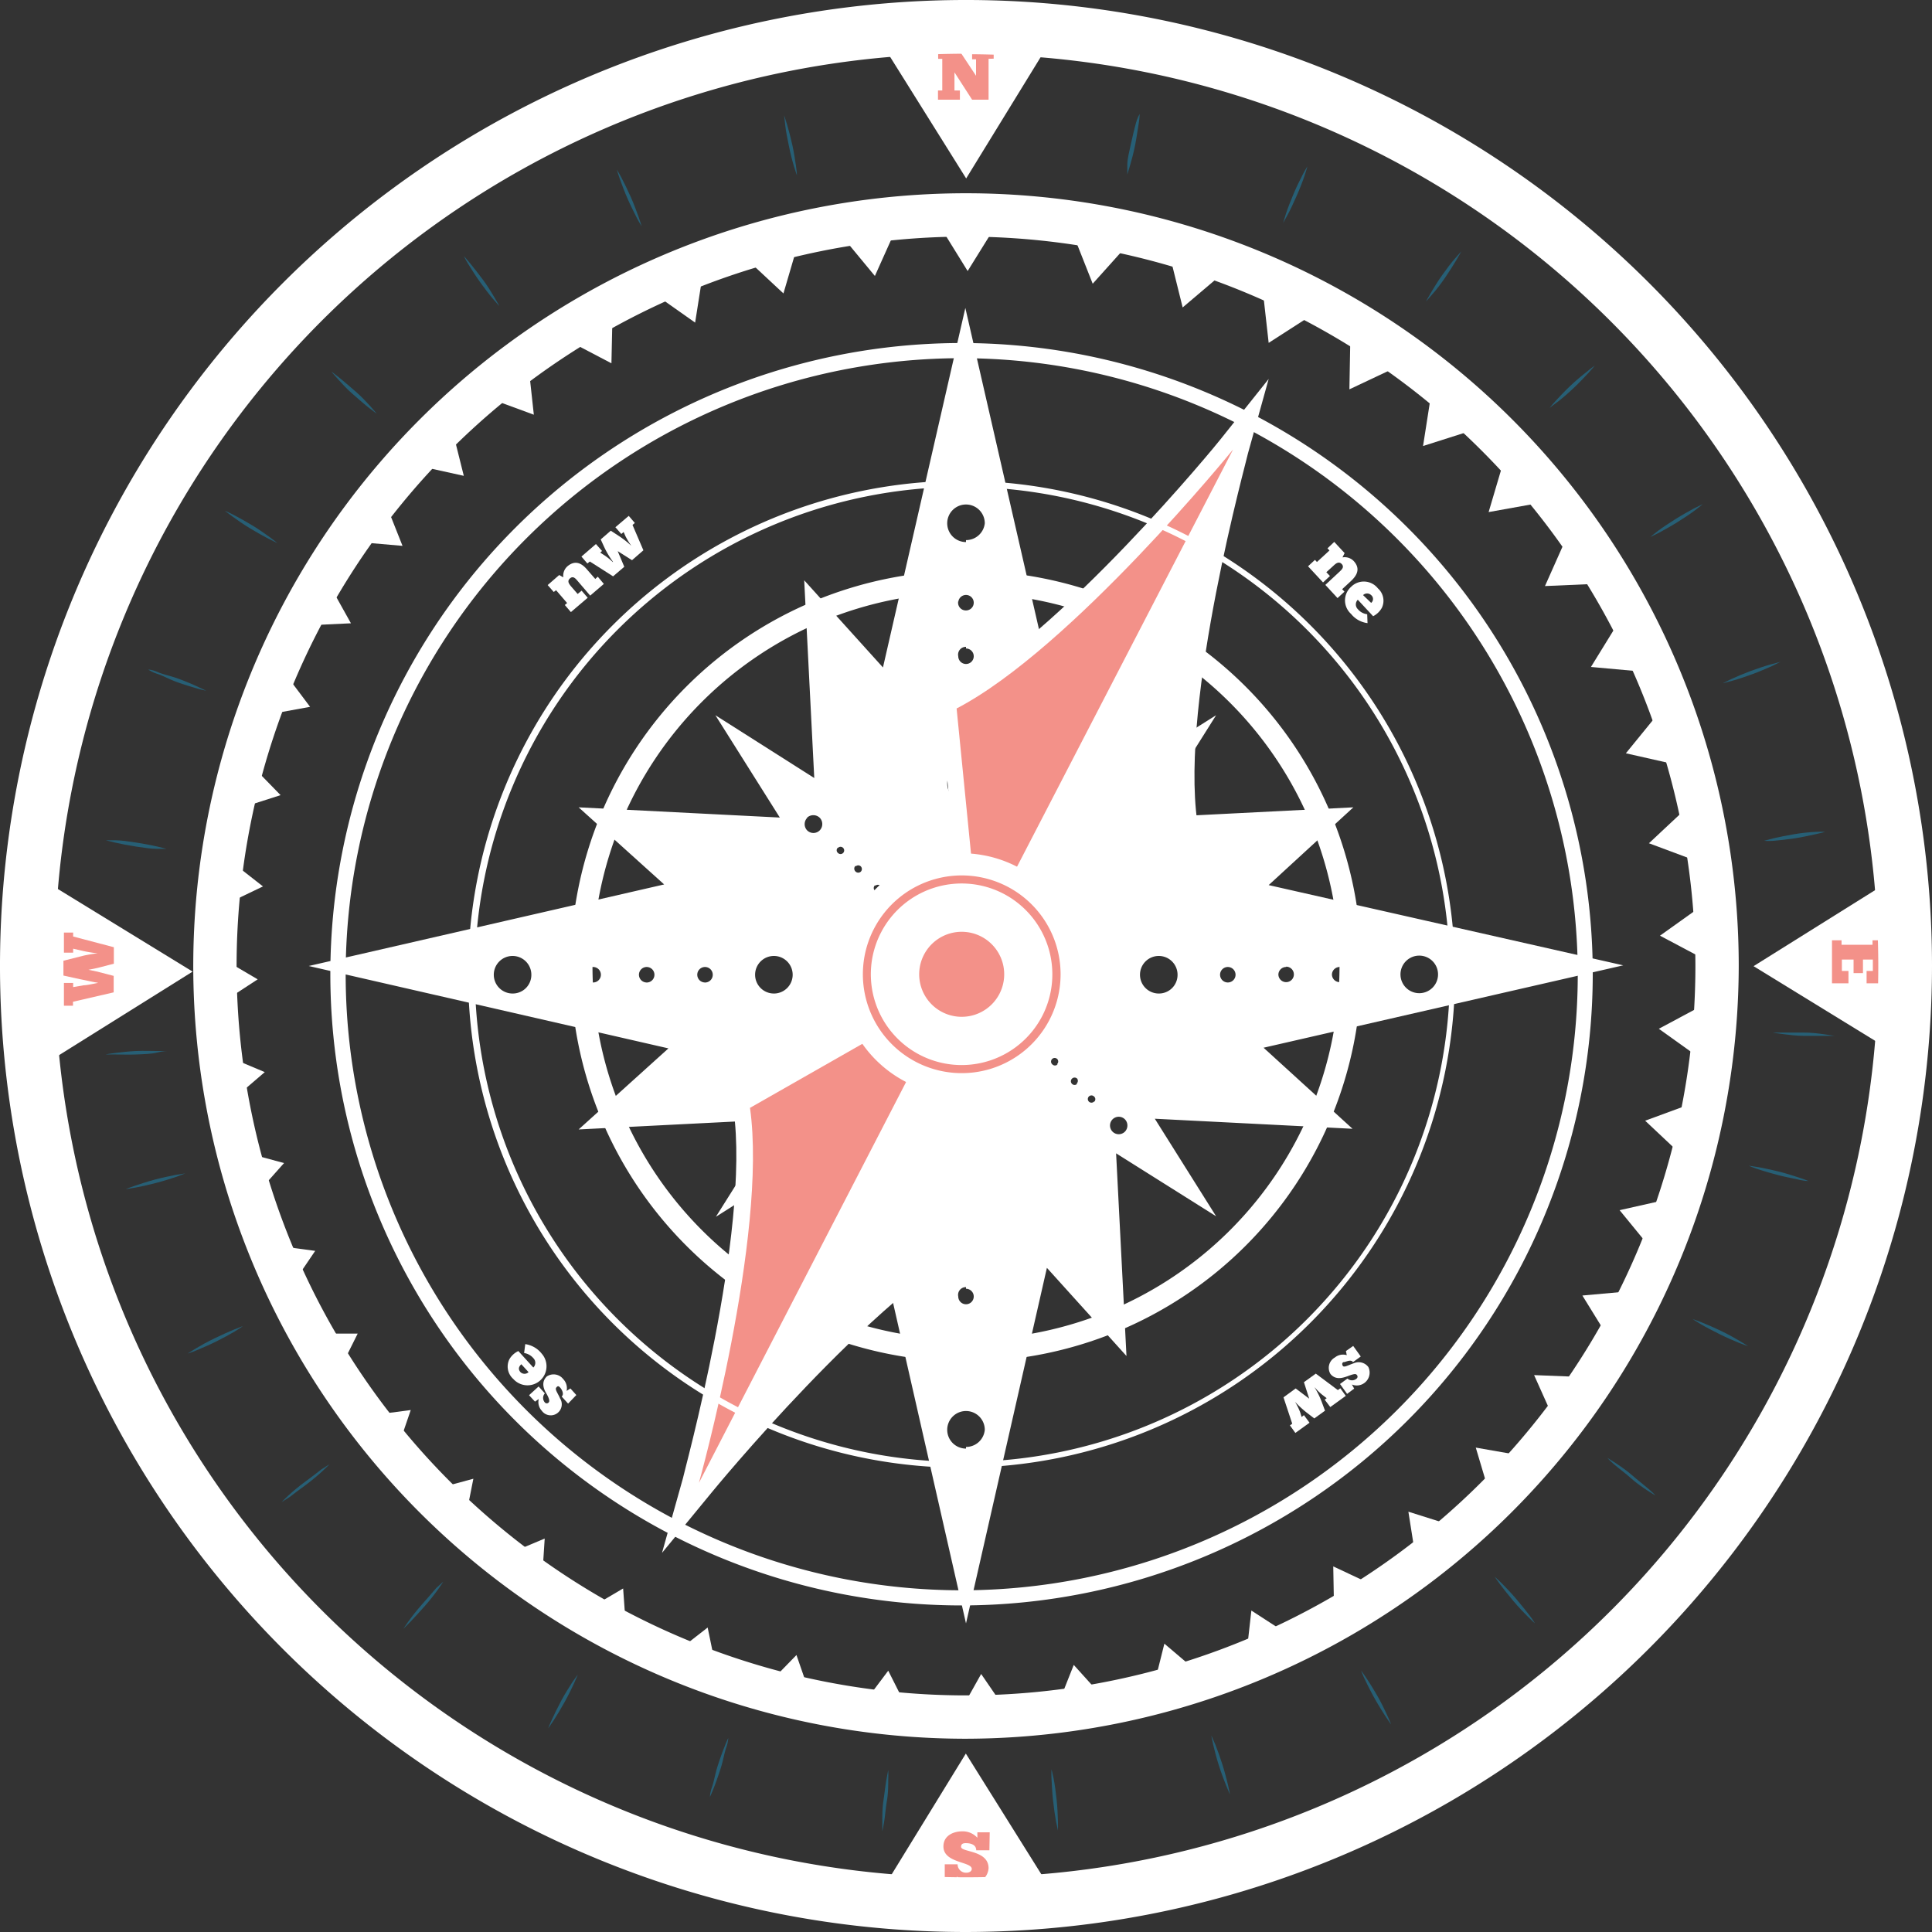 <svg xmlns="http://www.w3.org/2000/svg" viewBox="0 0 117.26 117.26"><rect x="0" y="0" width="117.26" height="117.26" fill="#333333" stroke="none"/><defs><style>.cls-1{fill:#fff;}.cls-2{fill:#275f75;}.cls-3{fill:#f39189;}</style></defs><title>Recurso 1</title><g id="Capa_2" data-name="Capa 2"><g id="OBJECT"><polygon class="cls-1" points="2.13 64.95 11.69 58.97 2.13 53.11 2.13 64.95"></polygon><path class="cls-1" d="M58.63,82.64a24,24,0,1,1,24-24A24,24,0,0,1,58.63,82.64Zm0-46.68A22.67,22.67,0,1,0,81.3,58.63,22.7,22.7,0,0,0,58.63,36Z"></path><polygon class="cls-1" points="52.66 1.27 58.64 10.83 64.51 1.27 52.66 1.27"></polygon><polygon class="cls-1" points="65.3 14.64 66.32 17.22 68.17 15.16 65.3 14.64"></polygon><polygon class="cls-1" points="71.11 15.96 71.78 18.66 73.89 16.87 71.11 15.96"></polygon><polygon class="cls-1" points="76.69 18.05 77 20.81 79.33 19.31 76.69 18.05"></polygon><polygon class="cls-1" points="81.95 20.85 81.9 23.63 84.4 22.45 81.95 20.85"></polygon><polygon class="cls-1" points="103.02 55.17 100.75 56.79 103.2 58.09 103.02 55.17"></polygon><polygon class="cls-1" points="103.13 61.13 100.68 62.44 102.93 64.05 103.13 61.13"></polygon><polygon class="cls-1" points="102.46 67.06 99.85 68.02 101.87 69.92 102.46 67.06"></polygon><polygon class="cls-1" points="101.01 72.84 98.3 73.45 100.05 75.59 101.01 72.84"></polygon><polygon class="cls-1" points="98.81 78.38 96.04 78.63 97.49 80.98 98.81 78.38"></polygon><polygon class="cls-1" points="95.89 83.57 93.11 83.46 94.24 85.98 95.89 83.57"></polygon><polygon class="cls-1" points="92.31 88.34 89.57 87.86 90.36 90.51 92.31 88.34"></polygon><polygon class="cls-1" points="88.14 92.59 85.48 91.75 85.91 94.48 88.14 92.59"></polygon><polygon class="cls-1" points="83.43 96.25 80.92 95.07 80.97 97.83 83.43 96.25"></polygon><polygon class="cls-1" points="78.28 99.26 75.95 97.75 75.64 100.5 78.28 99.26"></polygon><polygon class="cls-1" points="72.79 101.56 70.67 99.76 70 102.44 72.79 101.56"></polygon><polygon class="cls-1" points="67.03 103.11 65.17 101.05 64.15 103.62 67.03 103.11"></polygon><polygon class="cls-1" points="61.12 103.89 59.55 101.6 58.2 104.01 61.12 103.89"></polygon><polygon class="cls-1" points="55.16 103.88 53.91 101.4 52.25 103.61 55.16 103.88"></polygon><polygon class="cls-1" points="49.25 103.08 48.34 100.45 46.41 102.43 49.25 103.08"></polygon><polygon class="cls-1" points="43.51 101.5 42.95 98.78 40.77 100.48 43.51 101.5"></polygon><polygon class="cls-1" points="38.02 99.18 37.82 96.41 35.44 97.81 38.02 99.18"></polygon><polygon class="cls-1" points="32.88 96.16 33.06 93.38 30.51 94.45 32.88 96.16"></polygon><polygon class="cls-1" points="28.19 92.48 28.73 89.75 26.07 90.47 28.19 92.48"></polygon><polygon class="cls-1" points="24.03 88.21 24.93 85.58 22.19 85.94 24.03 88.21"></polygon><polygon class="cls-1" points="20.47 83.43 21.71 80.94 18.94 80.94 20.47 83.43"></polygon><polygon class="cls-1" points="17.57 78.22 19.13 75.92 16.39 75.55 17.57 78.22"></polygon><polygon class="cls-1" points="15.39 72.67 17.24 70.59 14.57 69.87 15.39 72.67"></polygon><polygon class="cls-1" points="13.96 66.88 16.07 65.07 13.52 64 13.96 66.88"></polygon><polygon class="cls-1" points="13.31 60.96 15.64 59.44 13.26 58.04 13.31 60.96"></polygon><polygon class="cls-1" points="13.46 55 15.96 53.8 13.79 52.1 13.46 55"></polygon><polygon class="cls-1" points="14.38 49.11 17.03 48.26 15.1 46.28 14.38 49.11"></polygon><polygon class="cls-1" points="16.08 43.4 18.82 42.9 17.16 40.69 16.08 43.4"></polygon><polygon class="cls-1" points="18.52 37.96 21.3 37.83 19.95 35.41 18.52 37.96"></polygon><polygon class="cls-1" points="21.66 32.89 24.43 33.13 23.41 30.56 21.66 32.89"></polygon><polygon class="cls-1" points="25.43 28.28 28.15 28.88 27.48 26.2 25.43 28.28"></polygon><polygon class="cls-1" points="29.79 24.21 32.4 25.17 32.1 22.42 29.79 24.21"></polygon><polygon class="cls-1" points="34.65 20.76 37.11 22.05 37.17 19.29 34.65 20.76"></polygon><polygon class="cls-1" points="39.92 17.98 42.19 19.58 42.62 16.85 39.92 17.98"></polygon><polygon class="cls-1" points="45.51 15.91 47.55 17.81 48.33 15.15 45.51 15.91"></polygon><polygon class="cls-1" points="51.33 14.61 53.1 16.75 54.23 14.23 51.33 14.61"></polygon><polygon class="cls-1" points="57.27 14.09 58.73 16.45 60.19 14.1 57.27 14.09"></polygon><polygon class="cls-1" points="115.99 52.66 106.43 58.64 115.99 64.51 115.99 52.66"></polygon><polygon class="cls-1" points="64.6 115.99 58.62 106.43 52.75 115.99 64.6 115.99"></polygon><path class="cls-2" d="M69.17,6.92s0,.24-.06.59-.12.81-.21,1.27-.21.91-.31,1.25-.17.56-.17.56,0-.24,0-.59.12-.81.22-1.27.21-.91.3-1.25S69.17,6.92,69.17,6.92Z"></path><path class="cls-2" d="M79.35,10.1s-.06.23-.17.56-.28.77-.47,1.2-.38.85-.55,1.16-.28.51-.28.51.06-.22.17-.56.28-.77.46-1.2.39-.85.55-1.16S79.35,10.1,79.35,10.1Z"></path><path class="cls-2" d="M88.69,15.26s-.11.21-.29.51-.43.7-.69,1.08-.55.76-.77,1l-.39.45s.11-.22.29-.52.42-.7.69-1.08.55-.75.77-1S88.69,15.26,88.69,15.26Z"></path><path class="cls-2" d="M96.79,22.19s-.14.18-.38.44-.56.6-.9.92-.69.63-1,.86-.46.35-.46.35.14-.18.38-.44.56-.6.9-.92a12.82,12.82,0,0,1,1-.85C96.6,22.32,96.79,22.19,96.79,22.19Z"></path><path class="cls-2" d="M111.34,62.87s-.24,0-.59,0-.82,0-1.28,0-.94-.07-1.28-.11-.59-.09-.59-.09l.59,0c.35,0,.82,0,1.29,0s.93.06,1.28.11Z"></path><path class="cls-2" d="M109.76,71.68s-.24,0-.58-.08-.81-.16-1.26-.28-.9-.25-1.23-.36a5,5,0,0,1-.55-.21l.58.09c.34.06.8.16,1.25.27s.9.26,1.24.37S109.76,71.68,109.76,71.68Z"></path><path class="cls-2" d="M106.09,81.7s-.23-.07-.55-.2-.76-.32-1.18-.53-.83-.42-1.13-.6-.5-.31-.5-.31.22.07.55.2.76.32,1.18.52.83.43,1.13.61S106.09,81.7,106.09,81.7Z"></path><path class="cls-2" d="M100.48,90.77s-.21-.12-.5-.31-.68-.46-1-.75-.72-.58-1-.82-.42-.4-.42-.4.2.11.5.31.68.46,1,.74.72.59,1,.83S100.48,90.77,100.48,90.77Z"></path><path class="cls-2" d="M93.16,98.53s-.18-.16-.42-.4-.58-.59-.88-.95-.59-.72-.8-1-.34-.48-.34-.48.18.15.43.4.57.59.87.94.6.73.81,1S93.16,98.53,93.16,98.53Z"></path><path class="cls-2" d="M84.43,104.66s-.14-.19-.33-.48-.44-.69-.67-1.1-.44-.83-.59-1.15a5.61,5.61,0,0,1-.23-.54s.14.19.34.49.44.69.67,1.09.43.83.58,1.15S84.43,104.66,84.43,104.66Z"></path><path class="cls-2" d="M74.65,108.91s-.1-.22-.23-.54-.3-.77-.44-1.21-.26-.9-.34-1.24-.12-.58-.12-.58.11.22.24.54.29.77.43,1.21.26.9.34,1.24S74.65,108.91,74.65,108.91Z"></path><path class="cls-2" d="M64.21,111.1l-.12-.57c-.06-.35-.13-.81-.18-1.28s-.07-.93-.09-1.28,0-.59,0-.59.06.23.13.58.13.81.18,1.27.07.93.08,1.28S64.21,111.1,64.21,111.1Z"></path><path class="cls-2" d="M53.55,111.15s0-.23,0-.58,0-.82.07-1.29.12-.93.18-1.27.11-.58.11-.58a5.85,5.85,0,0,1,0,.59c0,.35,0,.82-.08,1.28s-.11.93-.17,1.28S53.55,111.15,53.55,111.15Z"></path><path class="cls-2" d="M43.09,109.06s0-.24.12-.58.19-.79.33-1.24.3-.89.43-1.21a4.86,4.86,0,0,1,.23-.54s0,.23-.12.57-.19.8-.33,1.24-.3.89-.43,1.22S43.09,109.06,43.09,109.06Z"></path><path class="cls-2" d="M33.27,104.9s.08-.22.23-.54.35-.74.57-1.15.47-.8.66-1.1l.34-.48s-.08.22-.23.54-.35.74-.58,1.15-.47.81-.66,1.1S33.27,104.9,33.27,104.9Z"></path><path class="cls-2" d="M24.48,98.86s.13-.2.33-.48.5-.66.8-1,.62-.7.87-1L26.9,96s-.12.2-.33.49-.49.65-.8,1-.62.69-.86.94S24.48,98.86,24.48,98.86Z"></path><path class="cls-2" d="M17.09,91.17s.16-.17.42-.41.62-.54,1-.82.75-.56,1-.76l.49-.31s-.16.17-.42.41-.61.54-1,.83-.75.55-1,.75Z"></path><path class="cls-2" d="M11.39,82.15l.5-.31c.3-.18.71-.41,1.13-.61s.85-.4,1.17-.53.55-.21.55-.21-.19.14-.49.32-.71.4-1.13.61-.85.39-1.18.53S11.39,82.15,11.39,82.15Z"></path><path class="cls-2" d="M7.63,72.17s.22-.09.55-.2.78-.26,1.23-.38.91-.21,1.25-.28l.58-.09-.55.21c-.33.11-.77.25-1.23.37s-.91.22-1.25.28S7.63,72.17,7.63,72.17Z"></path><path class="cls-2" d="M6.4,64s.23-.05.58-.09.81-.1,1.28-.12.93,0,1.29,0l.58,0s-.23,0-.58.09-.81.1-1.28.12S7.34,64,7,64Z"></path><path class="cls-2" d="M6.42,51,7,51c.35,0,.82.07,1.28.14s.92.16,1.27.24l.56.14-.58,0c-.35,0-.82-.07-1.28-.14s-.92-.16-1.26-.24S6.42,51,6.42,51Z"></path><path class="cls-2" d="M9,40.64s.23,0,.57.15.78.23,1.22.39.87.34,1.19.49.53.25.53.25a5.71,5.71,0,0,1-.57-.14c-.34-.1-.78-.23-1.22-.39S9.87,41,9.55,40.9,9,40.64,9,40.64Z"></path><path class="cls-2" d="M13.65,31s.22.09.53.25.72.39,1.12.63.78.51,1.07.72.46.36.46.36l-.53-.26c-.31-.16-.72-.39-1.12-.63s-.78-.51-1.07-.72S13.65,31,13.65,31Z"></path><path class="cls-2" d="M20.12,22.56s.19.13.46.35.63.53,1,.85.67.65.91.91l.38.44s-.19-.13-.47-.35-.63-.53-1-.85-.66-.65-.9-.91S20.12,22.56,20.12,22.56Z"></path><path class="cls-2" d="M28.16,15.55s.16.17.38.44.51.64.78,1,.52.78.7,1.08.29.51.29.51-.16-.17-.39-.44-.51-.64-.77-1-.52-.78-.71-1.08S28.16,15.55,28.16,15.55Z"></path><path class="cls-2" d="M37.44,10.3s.13.2.29.51.37.73.56,1.16.35.87.47,1.2.18.56.18.56-.13-.2-.29-.51-.37-.73-.56-1.16-.35-.87-.47-1.2S37.44,10.3,37.44,10.3Z"></path><path class="cls-2" d="M47.59,7s.08.22.18.56.22.79.32,1.24.17.92.22,1.27.06.58.06.58-.08-.22-.18-.55-.22-.79-.31-1.25S47.7,8,47.66,7.61,47.59,7,47.59,7Z"></path><path class="cls-3" d="M60,3.57V6.05H59L57.93,4.39v1.1h.33v.56H56.93V5.49h.26V3.57h-.25V3h1.24l1.06,1.6v-1H59V3h1.31v.56Z"></path><path class="cls-3" d="M114.24,59.68h-.95v-.75h.38v-.69h-.6v.82h-.57v-.82h-.71v.69h.4v.75h-1V57.07h.58v.27h1.88v-.27h.57Z"></path><path class="cls-3" d="M60.05,112.3h-.8c0-.36-.37-.42-.55-.43s-.37,0-.37.22c0,.34,1.67.19,1.67,1.3a1,1,0,0,1-1,.93,1,1,0,0,1-.91-.44l0,.36h-.75v-1.09h.78a.51.51,0,0,0,.56.51c.13,0,.3-.08.3-.23,0-.45-1.72-.34-1.72-1.36,0-.68.63-.92,1.15-.92a1.2,1.2,0,0,1,.91.39l0-.33h.75Z"></path><path class="cls-3" d="M5.93,59.64c-.12,0-.66-.13-1.08-.21l-1-.22v-.9L5.08,58a8.3,8.3,0,0,1,.85-.14v0a7.55,7.55,0,0,1-.83-.13l-.66-.15v.24H3.88V56.6h.56v.24l2.47.65v1l-1,.26-.54.11h0l.53.11,1,.26v1l-2.47.57v.24H3.88V59.66h.56v.25l.64-.11c.2,0,.72-.12.85-.14Z"></path><path class="cls-1" d="M34.48,85.19l-.39-.43c.17-.15,0-.44-.09-.54s-.15-.12-.24,0,.1.34.23.65a.67.67,0,0,1-1.11.75.77.77,0,0,1-.18-.71l-.23.16-.36-.39.58-.53.38.42a.41.41,0,0,0,0,.55.15.15,0,0,0,.23,0c.09-.09,0-.31-.16-.58s-.29-.68.05-1a.74.74,0,0,1,1,.17.79.79,0,0,1,.2.71l.23-.15.36.4Z"></path><path class="cls-1" d="M31.88,81.58a1.55,1.55,0,0,1,1,.58,1.15,1.15,0,1,1-1.73,1.53,1,1,0,0,1-.23-1.2,1.24,1.24,0,0,1,.54-.49l.91,1a.4.4,0,0,0,0-.57.92.92,0,0,0-.56-.31Zm-.24,1.22c-.12.12-.23.27-.05.48a.35.35,0,0,0,.49,0Z"></path><path class="cls-1" d="M82.59,82.33l-.47.34c-.14-.19-.44,0-.55,0s-.14.14-.06.24.35-.07.66-.17a.73.73,0,0,1,.88.23.78.78,0,0,1-1,1.06l.14.25-.43.32L81.33,84l.45-.33a.42.42,0,0,0,.56,0,.15.15,0,0,0,0-.23c-.07-.1-.31,0-.59.1s-.7.22-1-.15a.72.72,0,0,1,.27-1,.78.78,0,0,1,.72-.14L81.69,82l.44-.31Z"></path><path class="cls-1" d="M79.79,84.21a5,5,0,0,1,.45.93l.18.48-.65.47-.47-.36a6,6,0,0,1-.7-.65h0a4.11,4.11,0,0,1,.31.63L79,86l.14-.11.34.46-.86.62-.33-.46.14-.1-.53-1.6.74-.54.82.62-.32-1,.72-.52,1.34,1,.15-.11.33.46-.94.68-.34-.45.12-.09-.26-.2a3.16,3.16,0,0,1-.45-.44Z"></path><path class="cls-1" d="M34.65,37.15l-.37-.43.14-.12-.67-.78-.14.11-.37-.42.7-.61.25.14a.76.76,0,0,1,.25-.67c.51-.43.92-.13,1.21.22l.48.55.15-.14.37.44-.83.71-.77-.9c-.1-.11-.25-.32-.45-.15s-.06.34.06.49l.4.46.24-.2.37.43Z"></path><path class="cls-1" d="M37.2,34.09a5.37,5.37,0,0,1-.53-.89l-.21-.46.61-.53.49.32a5.56,5.56,0,0,1,.76.6h0a4.51,4.51,0,0,1-.36-.59l-.11-.25-.14.12L37.35,32l.81-.69.37.43-.14.12.66,1.54-.69.6-.87-.55.4.95-.68.58-1.41-.9-.15.12-.36-.42.88-.76.37.42-.11.1.28.18a3.92,3.92,0,0,1,.49.4Z"></path><path class="cls-1" d="M58.63,105.53a46.9,46.9,0,1,1,46.9-46.9A47,47,0,0,1,58.63,105.53Zm0-91.17A44.27,44.27,0,1,0,102.9,58.63,44.32,44.32,0,0,0,58.63,14.36Z"></path><path class="cls-1" d="M58.63,117.26a58.63,58.63,0,1,1,58.63-58.63A58.69,58.69,0,0,1,58.63,117.26Zm0-114A55.34,55.34,0,1,0,114,58.63,55.4,55.4,0,0,0,58.63,3.29Z"></path><polygon class="cls-1" points="86.8 24.32 86.37 27.07 89.01 26.23 86.8 24.32"></polygon><polygon class="cls-1" points="91.14 28.41 90.35 31.08 93.08 30.59 91.14 28.41"></polygon><polygon class="cls-1" points="94.9 33.03 93.77 35.57 96.53 35.45 94.9 33.03"></polygon><polygon class="cls-1" points="98.02 38.11 96.56 40.48 99.31 40.73 98.02 38.11"></polygon><polygon class="cls-1" points="100.44 43.56 98.68 45.72 101.38 46.33 100.44 43.56"></polygon><polygon class="cls-1" points="102.11 49.28 100.08 51.18 102.68 52.15 102.11 49.28"></polygon><path class="cls-2" d="M103.34,30.6s-.18.16-.46.37-.67.47-1.07.72-.8.47-1.11.64l-.53.26s.18-.16.46-.37.67-.47,1.07-.72.8-.47,1.11-.64Z"></path><path class="cls-2" d="M108.06,40.17l-.52.26c-.32.14-.75.33-1.19.49s-.88.31-1.22.4-.57.15-.57.15l.53-.26c.32-.15.75-.33,1.18-.49s.89-.31,1.22-.4S108.06,40.17,108.06,40.17Z"></path><path class="cls-2" d="M110.77,50.49s-.23.07-.57.14-.8.18-1.26.25-.93.12-1.28.15-.59,0-.59,0l.57-.15c.34-.08.8-.17,1.26-.25s.93-.12,1.28-.14S110.77,50.49,110.77,50.49Z"></path><path class="cls-1" d="M76.69,63.59l21.83-5L77,53.72,82.14,49l-12.24.62,3.91-6.21-6.06,3.81.62-12-4.78,5.29-5-21.82-5,21.82-4.78-5.29.61,12-6-3.81,3.91,6.21L35.12,49l5.19,4.68L18.74,58.63l21.83,5-5.45,4.92,12.05-.61-3.72,5.91L49.52,70l-.63,12.3,4.83-5.35,4.91,21.58,4.91-21.58,4.83,5.35L67.74,70l6.07,3.82L70.09,67.9l12,.61ZM86.15,58A1.14,1.14,0,1,1,85,59.16,1.14,1.14,0,0,1,86.15,58Zm-4.84.67a.47.47,0,1,1-.47.47A.47.47,0,0,1,81.31,58.69Zm-3.25,0a.47.47,0,1,1-.47.47A.47.47,0,0,1,78.06,58.69ZM31.11,60.3a1.14,1.14,0,1,1,1.14-1.14A1.13,1.13,0,0,1,31.11,60.3ZM36,59.63a.47.47,0,1,1,.47-.47A.47.47,0,0,1,36,59.63Zm3.25,0a.47.47,0,1,1,.47-.47A.47.47,0,0,1,39.2,59.63Zm3.54,0a.47.47,0,1,1,.47-.47A.47.47,0,0,1,42.74,59.63Zm4.19.67a1.14,1.14,0,1,1,1.13-1.14A1.14,1.14,0,0,1,46.93,60.3Zm2-10.67a.56.56,0,0,1,.77,0,.55.55,0,0,1,0,.77.54.54,0,0,1-.76,0A.55.55,0,0,1,49,49.63Zm.88,19.17a.54.54,0,1,1-.77-.76.54.54,0,0,1,.77.76Zm1-17.34a.22.22,0,1,1,0,.31A.21.21,0,0,1,50.84,51.46ZM51.24,67a.22.22,0,1,1,0-.31A.21.21,0,0,1,51.24,67Zm.69-14.41a.22.22,0,0,1,.32,0,.23.23,0,0,1,0,.31.23.23,0,0,1-.32,0A.24.24,0,0,1,51.93,52.54Zm.39,13.32a.23.23,0,0,1-.31,0,.22.22,0,0,1,0-.32.23.23,0,0,1,.31,0A.22.22,0,0,1,52.32,65.86Zm.8-12.14a.22.22,0,0,1,.32,0,.22.22,0,0,1-.31.31A.22.22,0,0,1,53.12,53.72Zm.38,11a.23.23,0,0,1-.31,0,.22.22,0,0,1,0-.32.22.22,0,0,1,.31,0A.22.22,0,0,1,53.5,64.67Zm.81-9.78a.54.54,0,1,1,0,.76A.54.54,0,0,1,54.31,54.89Zm.81,8.59a.54.54,0,1,1,0-.76A.53.53,0,0,1,55.12,63.48Zm3.51,24.34a1.14,1.14,0,1,1,1.14-1.14A1.14,1.14,0,0,1,58.63,87.82Zm0-9.7a.47.47,0,1,1-.47.47A.47.47,0,0,1,58.63,78.12Zm-.47-3.07a.47.47,0,1,1,.47.47A.47.47,0,0,1,58.16,75.05Zm.47,6.32a.47.47,0,1,1-.47.47A.47.47,0,0,1,58.63,81.37Zm0-9.37a1.14,1.14,0,1,1,1.14-1.14A1.14,1.14,0,0,1,58.63,72Zm0-11.7a1.14,1.14,0,1,1,1.14-1.14A1.14,1.14,0,0,1,58.63,60.3Zm0-11.71a1.14,1.14,0,1,1,1.14-1.13A1.13,1.13,0,0,1,58.63,48.59Zm0-9.33a.47.47,0,1,1-.47.47A.47.47,0,0,1,58.63,39.26Zm-.47-2.78a.47.47,0,1,1,.47.47A.47.47,0,0,1,58.16,36.48Zm.47,6.32a.47.47,0,1,1-.47.47A.47.47,0,0,1,58.63,42.8Zm0-10a1.14,1.14,0,1,1,1.14-1.14A1.14,1.14,0,0,1,58.63,32.78Zm3.51,22.06a.54.54,0,1,1,0,.76A.54.54,0,0,1,62.14,54.84ZM63,63.43a.53.53,0,1,1-.76-.75.53.53,0,0,1,.76,0A.54.54,0,0,1,63,63.43Zm.81-9.77a.22.22,0,0,1,.31,0,.22.22,0,0,1,0,.32.22.22,0,1,1-.31-.31Zm.38,10.94a.22.22,0,0,1-.32,0,.22.22,0,1,1,.31-.31A.22.22,0,0,1,64.14,64.6Zm.79-12.13a.23.23,0,0,1,.32,0,.22.22,0,0,1,0,.32.21.21,0,0,1-.31,0A.22.22,0,0,1,64.93,52.47Zm.4,13.31a.22.22,0,0,1-.32,0,.22.22,0,0,1,0-.31.22.22,0,0,1,.32,0A.23.23,0,0,1,65.33,65.78ZM66,51.37a.22.22,0,1,1,0,.31A.21.21,0,0,1,66,51.37Zm.4,15.49a.22.22,0,1,1,0-.31A.21.21,0,0,1,66.42,66.86Zm1-17.34a.54.54,0,0,1,.76,0,.54.54,0,1,1-.76.76A.54.54,0,0,1,67.4,49.52Zm.87,19.17a.53.53,0,1,1,0-.76A.54.54,0,0,1,68.27,68.69Zm2.06-8.39a1.14,1.14,0,1,1,1.14-1.14A1.13,1.13,0,0,1,70.33,60.3Zm4.19-.67a.47.47,0,1,1,.47-.47A.47.47,0,0,1,74.52,59.63Z"></path><path class="cls-1" d="M74.84,27.28S65,39.39,58.06,43L59.45,57l12.29-7C70.64,42.31,74.84,27.28,74.84,27.28Z"></path><path class="cls-1" d="M58.63,58.63,57,42.4l.59-.31C64.29,38.66,74,26.78,74.08,26.66L77,23l-1.26,4.53c0,.15-4.13,14.93-3.07,22.36l.09.66Zm.47-15.12,1.18,11.93,10.41-5.93c-.55-5.41,1-13.56,2.18-18.43C69.56,34.82,63.83,40.83,59.1,43.51Z"></path><path class="cls-3" d="M74.84,27.28S65,39.39,58.06,43L59.45,57Z"></path><path class="cls-1" d="M42.42,90s4.19-15,3.1-22.76l12.28-7L59.2,74.3C52.26,77.87,42.42,90,42.42,90Z"></path><path class="cls-1" d="M60.24,74.86l-.59.31C53,78.6,43.28,90.48,43.18,90.6l-3,3.65,1.27-4.53c0-.15,4.12-14.93,3.07-22.36l-.1-.66,14.18-8.07ZM44.39,86.18c3.31-3.74,9-9.76,13.77-12.43L57,61.82,46.56,67.75C47.12,73.16,45.52,81.31,44.39,86.18Z"></path><path class="cls-3" d="M42.42,90s4.19-15,3.1-22.76l12.28-7Z"></path><path class="cls-1" d="M64.89,62.51a7.35,7.35,0,1,1-3.15-9.9A7.35,7.35,0,0,1,64.89,62.51Z"></path><path class="cls-3" d="M55.61,64.46a6,6,0,1,1,8.09-2.57A6,6,0,0,1,55.61,64.46ZM60.9,54.24a5.51,5.51,0,1,0,2.36,7.42A5.52,5.52,0,0,0,60.9,54.24Z"></path><path class="cls-3" d="M60.66,60.32a2.58,2.58,0,1,1-1.11-3.48A2.58,2.58,0,0,1,60.66,60.32Z"></path><path class="cls-1" d="M79.39,34.37l.42-.39.12.13.76-.7-.12-.13.41-.39.63.68-.13.26a.76.76,0,0,1,.68.22c.45.49.16.91-.17,1.22l-.53.49.14.15-.42.39-.74-.8.87-.81c.1-.1.3-.26.13-.45s-.35-.05-.48.07l-.46.42.22.23-.42.39Z"></path><path class="cls-1" d="M83,37.82a1.53,1.53,0,0,1-1-.56A1.1,1.1,0,0,1,82,35.62a1.09,1.09,0,0,1,1.63.09,1,1,0,0,1,.24,1.18,1.25,1.25,0,0,1-.53.51l-.93-1a.4.4,0,0,0,0,.57.87.87,0,0,0,.57.31Zm.22-1.23a.3.3,0,0,0,0-.47.35.35,0,0,0-.49,0Z"></path><path class="cls-1" d="M58.37,97.44a38.31,38.31,0,1,1,38.3-38.31A38.35,38.35,0,0,1,58.37,97.44Zm0-75.7A37.39,37.39,0,1,0,95.76,59.13,37.43,37.43,0,0,0,58.37,21.74Z"></path><path class="cls-1" d="M58.37,89.08A29.95,29.95,0,1,1,88.31,59.13,30,30,0,0,1,58.37,89.08Zm0-59.53A29.59,29.59,0,1,0,88,59.13,29.61,29.61,0,0,0,58.37,29.55Z"></path></g></g></svg>